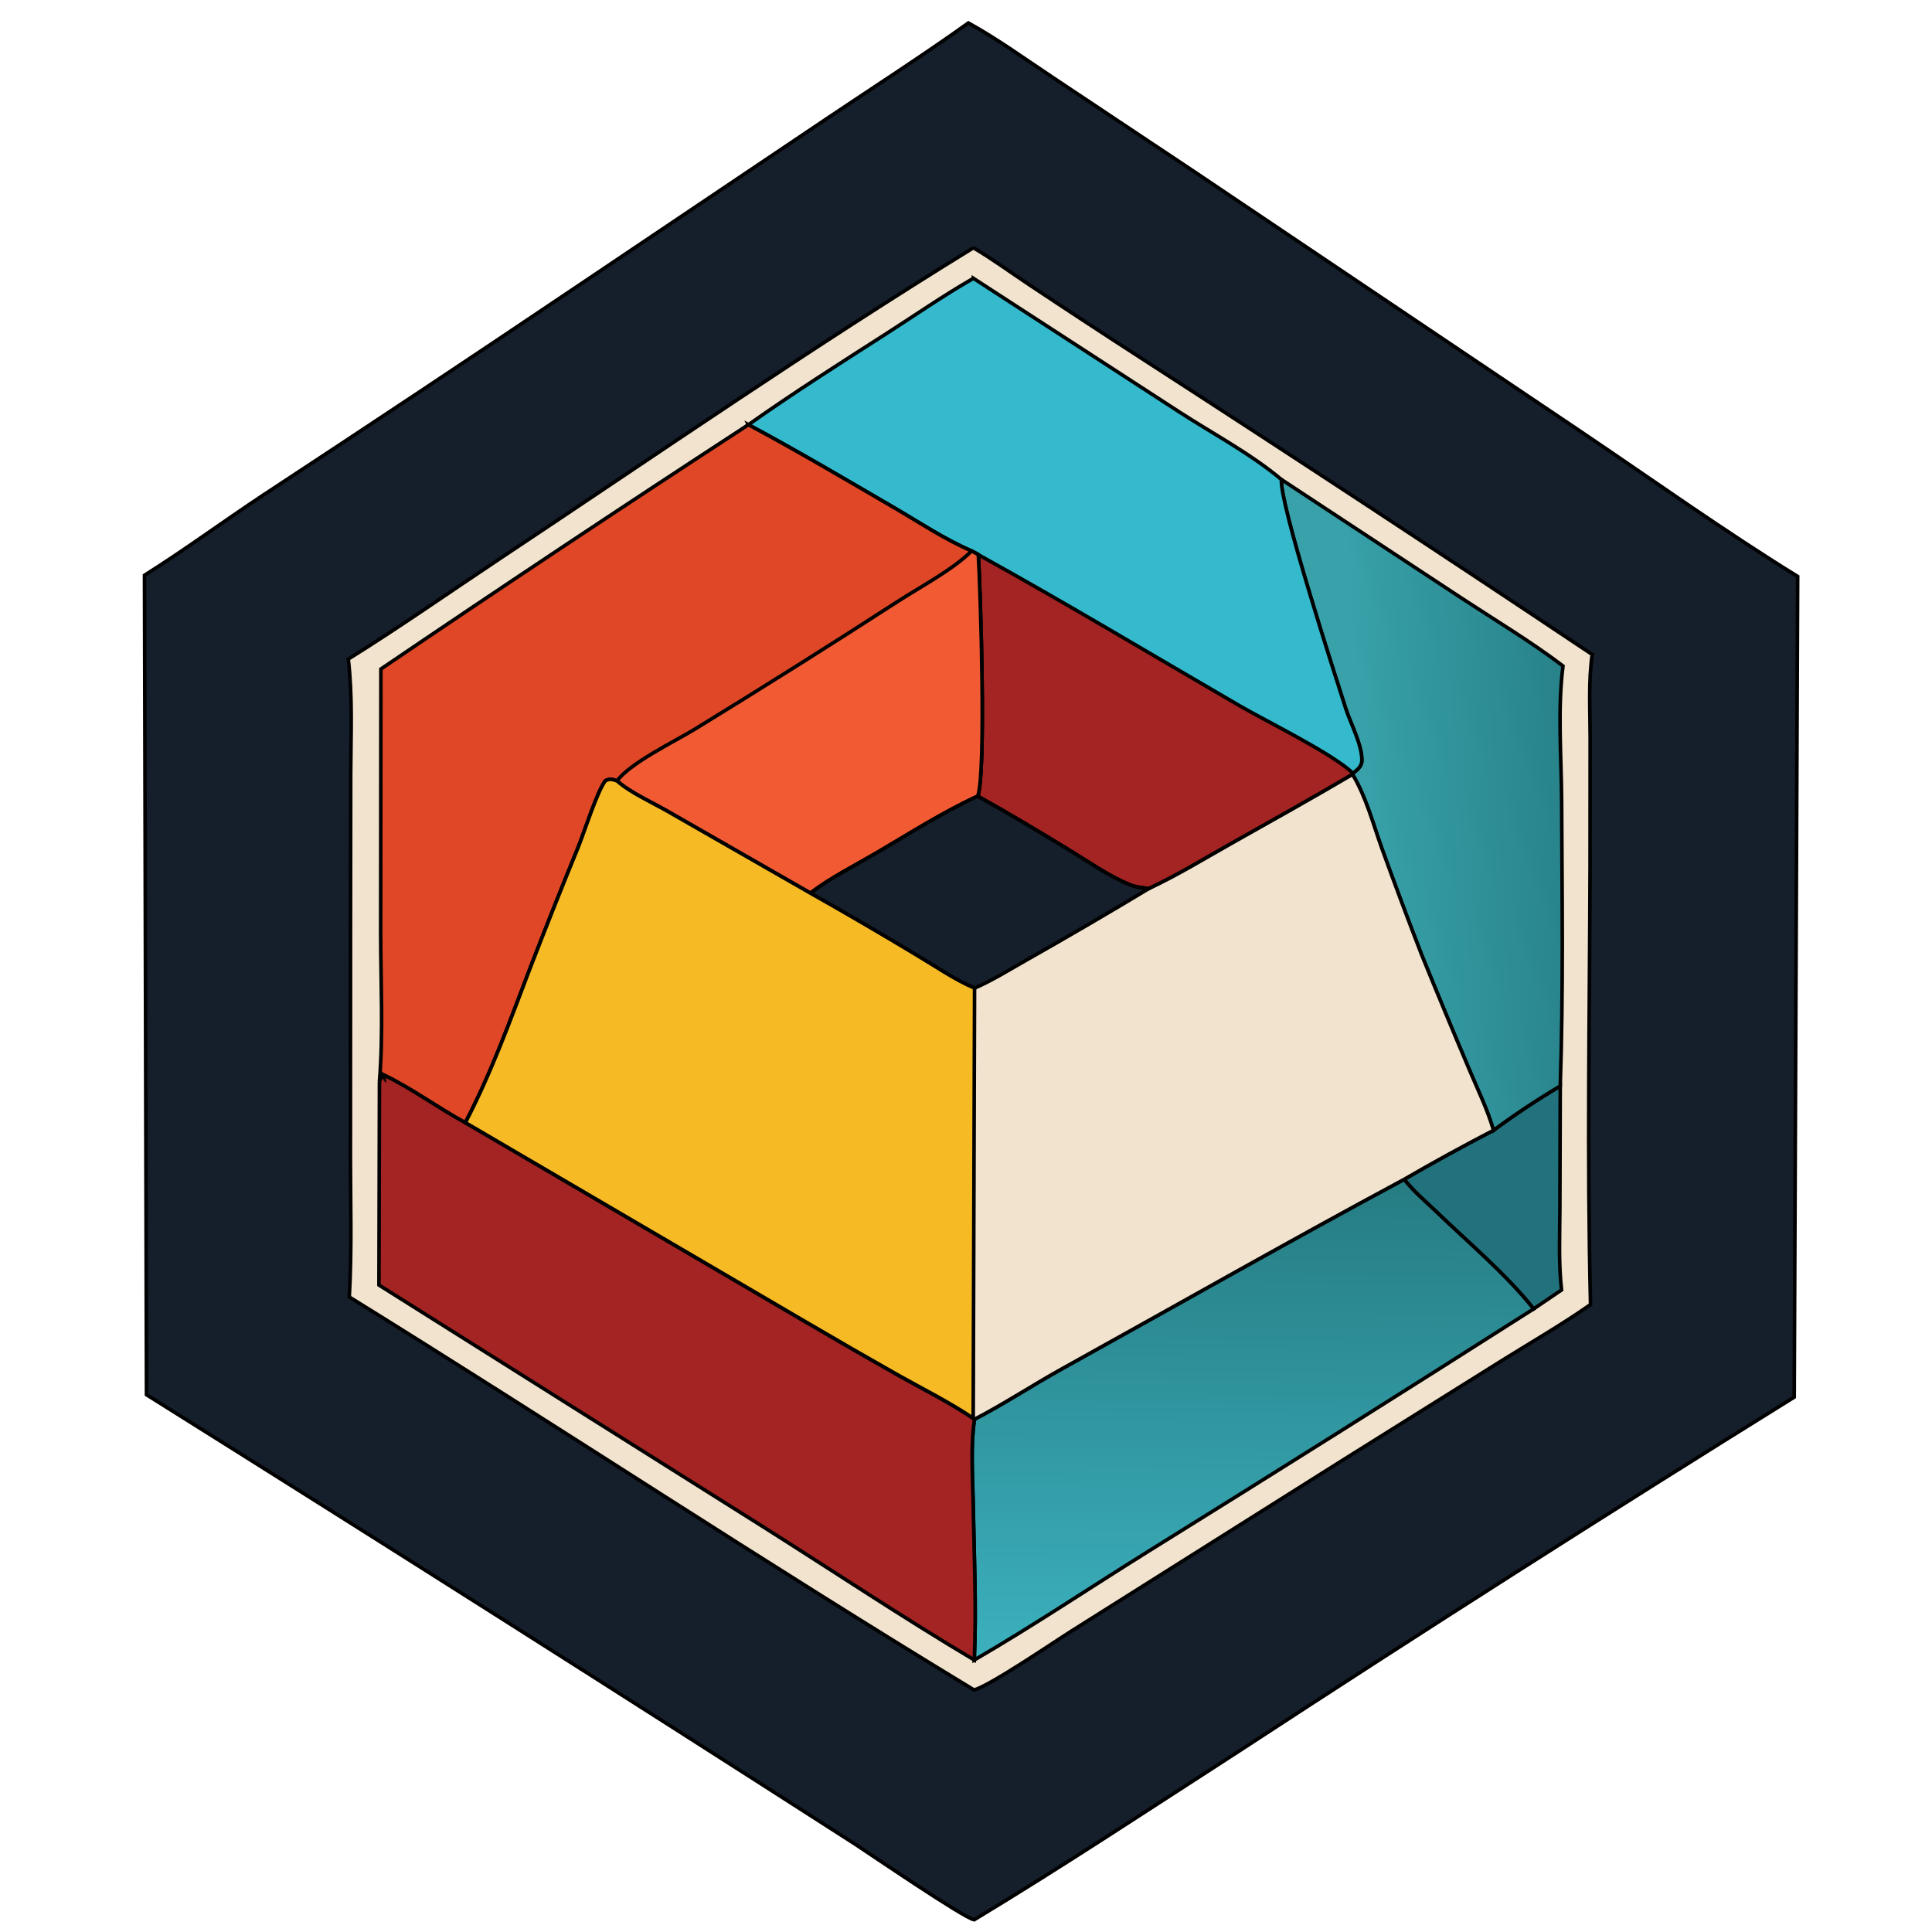 <svg width="540" height="540" xmlns="http://www.w3.org/2000/svg">
 <defs>
  <linearGradient y2="0.513" x2="0.299" y1="0.39" x1="1.081" id="gradient_0">
   <stop stop-color="#267F87" offset="0"/>
   <stop stop-color="#38A1A9" offset="1"/>
  </linearGradient>
  <linearGradient y2="0.991" x2="0.488" y1="0.002" x1="0.503" id="gradient_1">
   <stop stop-color="#267C83" offset="0"/>
   <stop stop-color="#3BB0BD" offset="1"/>
  </linearGradient>
 </defs>

 <g>
  <title>Layer 1</title>
  <g stroke="null" id="svg_14">
   <path stroke="null" id="svg_1" d="m270.673,6.416c8.127,4.486 15.912,10.134 23.618,15.252l39.527,26.324l108.16,72.729c20.043,13.509 39.865,27.678 60.476,40.404l-0.961,229.38q-78.175,48.586 -155.103,98.887c-24.565,15.832 -49.053,32.057 -74.113,47.19c-2.874,-0.478 -29.26,-18.528 -33.462,-21.257q-98.563,-63.265 -197.874,-125.496l-0.555,-229.04c11.257,-7.076 22.034,-15.032 33.121,-22.371q43.695,-28.682 87.028,-57.842l70.638,-47.473c13.173,-8.847 26.616,-17.478 39.5,-26.687z" fill="#151E2B"/>
   <path stroke="null" id="svg_2" d="m272.074,69.255c5.36,3.161 10.509,6.958 15.69,10.39q15.718,10.465 31.595,20.717q63.18,40.82 125.664,82.57c-1.085,7.606 -0.575,15.583 -0.569,23.25l-0.028,35.84c-0.13,40.885 -0.857,81.719 0.129,122.605c-7.958,5.586 -16.56,10.53 -24.839,15.692l-44.394,27.779l-75.602,47.63c-4.974,3.119 -22.792,15.291 -27.457,16.627c-58.89,-35.68 -116.122,-73.635 -174.636,-109.843c0.741,-12.995 0.329,-26.121 0.32,-39.136l0.027,-63.084l0.051,-44.313c0.044,-10.554 0.556,-21.266 -0.675,-31.767c14.395,-8.955 28.337,-18.753 42.436,-28.121c43.888,-29.164 87.289,-59.189 132.288,-86.837z" fill="#F1E3CE"/>
   <path stroke="null" id="svg_3" d="m417.431,315.935q8.981,-6.657 18.661,-12.39l-0.1,34.107c-0.035,7.573 -0.397,15.364 0.465,22.897l-7.806,5.294c-7.461,-9.479 -18.405,-18.695 -27.303,-27.266c-2.991,-2.881 -6.385,-5.673 -8.866,-8.956q12.294,-7.133 24.949,-13.688z" fill="#22727D"/>
   <path stroke="null" id="svg_4" d="m358.158,134.026l50.368,33.161c9.464,6.223 19.353,12.133 28.334,18.952c-1.572,12.452 -0.428,25.488 -0.376,38.014c0.112,26.425 0.499,52.98 -0.392,79.392q-9.68,5.733 -18.661,12.39c-1.603,-5.688 -4.418,-11.394 -6.712,-16.872q-6.814,-16.065 -13.379,-32.221q-5.7,-14.753 -11.07,-29.614c-2.458,-6.829 -4.444,-14.509 -8.232,-20.785l0.09,-0.329c0.223,-0.169 0.45,-0.335 0.67,-0.508c0.914,-0.72 1.795,-1.701 1.837,-2.877c0.16,-4.404 -3.167,-10.523 -4.534,-14.79c-3.113,-9.718 -18.552,-57.44 -17.943,-63.913z" fill="url(#gradient_0)"/>
   <path stroke="null" id="svg_5" d="m272.373,396.691c8.416,-4.369 16.32,-9.606 24.603,-14.195c31.823,-17.632 63.432,-35.651 95.506,-52.874c2.481,3.283 5.875,6.075 8.866,8.956c8.898,8.571 19.842,17.786 27.303,27.266q-53.775,34.26 -107.972,67.933c-16.073,10.023 -31.964,20.683 -48.362,30.202c0.613,-14.675 -0.053,-29.37 -0.321,-44.044c-0.139,-7.632 -0.745,-15.677 0.377,-23.244z" fill="url(#gradient_1)"/>
   <path stroke="null" id="svg_6" d="m106.052,302.263l0.728,-1.943l0.499,0.688l-0.038,-0.605c7.95,3.829 15.095,9.17 22.842,13.372l95.228,55.748q12.911,7.579 25.957,14.955c6.935,3.872 14.191,7.498 20.745,11.924l0.36,0.289c-1.122,7.566 -0.516,15.612 -0.377,23.244c0.268,14.675 0.934,29.369 0.321,44.044c-20.036,-11.919 -39.444,-24.868 -59.127,-37.303l-107.27,-67.498l0.132,-56.915z" fill="#A32422"/>
   <path stroke="null" id="svg_7" d="m272.073,77.792l57.621,37.399c9.449,6.119 19.915,11.651 28.464,18.835c-0.609,6.473 14.83,54.195 17.943,63.913c1.367,4.266 4.694,10.386 4.534,14.79c-0.042,1.176 -0.923,2.157 -1.837,2.877c-0.22,0.173 -0.447,0.339 -0.67,0.508l-0.09,0.329c-11.281,6.651 -22.709,13.023 -34.129,19.457c-7.523,4.238 -14.953,8.791 -22.81,12.466c-0.264,-0.034 -0.527,-0.07 -0.791,-0.101c-1.562,-0.179 -3.005,-0.342 -4.465,-0.94c-5.96,-2.444 -11.59,-6.425 -17.033,-9.746c-8.438,-5.149 -16.88,-10.211 -25.535,-15.037c2.392,-6.527 0.757,-57.58 0.163,-67.512l-1.866,-1.041c-7.525,-3.212 -14.436,-7.871 -21.442,-11.951c-13.547,-7.887 -27.105,-15.912 -40.946,-23.332c12.623,-8.922 25.695,-17.214 38.741,-25.577c8.022,-5.143 15.85,-10.584 24.148,-15.336z" fill="#34BACC"/>
   <path stroke="null" id="svg_8" d="m273.438,155.029c24.658,13.653 48.717,28.122 73.059,42.247c7.654,4.441 26.17,13.474 31.631,18.838l-0.09,0.329c-11.281,6.651 -22.709,13.023 -34.129,19.457c-7.523,4.238 -14.953,8.791 -22.81,12.466c-0.264,-0.034 -0.527,-0.07 -0.791,-0.101c-1.562,-0.179 -3.005,-0.342 -4.465,-0.94c-5.96,-2.444 -11.59,-6.425 -17.033,-9.746c-8.438,-5.149 -16.88,-10.211 -25.535,-15.037c2.392,-6.527 0.757,-57.58 0.163,-67.512z" fill="#A32422"/>
   <path stroke="null" id="svg_9" d="m209.184,118.705c13.841,7.419 27.399,15.444 40.946,23.332c7.006,4.08 13.917,8.739 21.442,11.951l1.866,1.041c0.594,9.932 2.229,60.985 -0.163,67.512c-9.769,4.503 -19.008,10.415 -28.233,15.82c-6.187,3.625 -12.87,6.972 -18.534,11.279l-39.478,-22.623c-4.566,-2.654 -10.772,-5.368 -14.587,-8.769c-1.526,-0.424 -1.712,-0.671 -3.216,-0.039c-2.264,2.88 -5.873,14.282 -7.597,18.562q-6.912,16.884 -13.474,33.89c-5.553,14.584 -10.805,29.175 -18.073,43.115c-7.747,-4.202 -14.892,-9.543 -22.842,-13.372l0.038,0.605l-0.499,-0.688l-0.728,1.943c1.119,-13.738 0.349,-27.725 0.342,-41.499l0.068,-73.777q51.012,-34.601 102.722,-68.281z" fill="#E04726"/>
   <path stroke="null" id="svg_10" d="m271.572,153.987l1.866,1.041c0.594,9.932 2.229,60.985 -0.163,67.512c-9.769,4.503 -19.008,10.415 -28.233,15.82c-6.187,3.625 -12.87,6.972 -18.534,11.279l-39.478,-22.623c-4.566,-2.654 -10.772,-5.368 -14.587,-8.769c3.998,-5.179 15.742,-10.783 21.807,-14.47q28.598,-17.52 56.721,-35.702c6.306,-4.086 15.486,-8.919 20.601,-14.088z" fill="#F15A33"/>
   <path stroke="null" id="svg_11" d="m378.038,216.443c3.788,6.276 5.774,13.955 8.232,20.785q5.37,14.861 11.07,29.614q6.565,16.156 13.379,32.221c2.294,5.478 5.109,11.185 6.712,16.872q-12.655,6.555 -24.949,13.688c-32.074,17.223 -63.683,35.242 -95.506,52.874c-8.283,4.589 -16.187,9.826 -24.603,14.195l-0.36,-0.289c-6.554,-4.426 -13.81,-8.052 -20.745,-11.924q-13.046,-7.375 -25.957,-14.955l-95.228,-55.748c7.268,-13.94 12.52,-28.532 18.073,-43.115q6.562,-17.006 13.474,-33.89c1.724,-4.279 5.333,-15.681 7.597,-18.562c1.504,-0.632 1.69,-0.385 3.216,0.039c3.815,3.4 10.021,6.115 14.587,8.769l39.478,22.623c5.664,-4.308 12.347,-7.654 18.534,-11.279c9.225,-5.405 18.464,-11.317 28.233,-15.82c8.655,4.826 17.097,9.888 25.535,15.037c5.443,3.321 11.073,7.302 17.033,9.746c1.46,0.598 2.903,0.761 4.465,0.94c0.264,0.031 0.527,0.067 0.791,0.101c7.857,-3.674 15.287,-8.227 22.81,-12.466c11.42,-6.434 22.848,-12.805 34.129,-19.457z" fill="#F1E3CE"/>
   <path stroke="null" id="svg_12" d="m273.275,222.54c8.655,4.826 17.097,9.888 25.535,15.037c5.443,3.321 11.073,7.302 17.033,9.746c1.46,0.598 2.903,0.761 4.465,0.94c0.264,0.031 0.527,0.067 0.791,0.101q-16.709,10.069 -33.713,19.697c-4.829,2.712 -9.889,5.918 -14.995,8.123c-5.561,-2.351 -11.01,-6.148 -16.171,-9.211q-14.717,-8.876 -29.712,-17.335c5.664,-4.308 12.347,-7.654 18.534,-11.279c9.225,-5.405 18.464,-11.317 28.233,-15.82z" fill="#151E2B"/>
   <path stroke="null" id="svg_13" d="m130.083,313.775c7.268,-13.94 12.52,-28.532 18.073,-43.115q6.562,-17.006 13.474,-33.89c1.724,-4.279 5.333,-15.681 7.597,-18.562c1.504,-0.632 1.69,-0.385 3.216,0.039c3.815,3.4 10.021,6.115 14.587,8.769l39.478,22.623q14.995,8.459 29.712,17.335c5.161,3.063 10.61,6.859 16.171,9.211l-0.378,120.217c-6.554,-4.426 -13.81,-8.052 -20.745,-11.924q-13.046,-7.375 -25.957,-14.955l-95.228,-55.748z" fill="#F6BA25"/>
  </g>
 </g>
</svg>